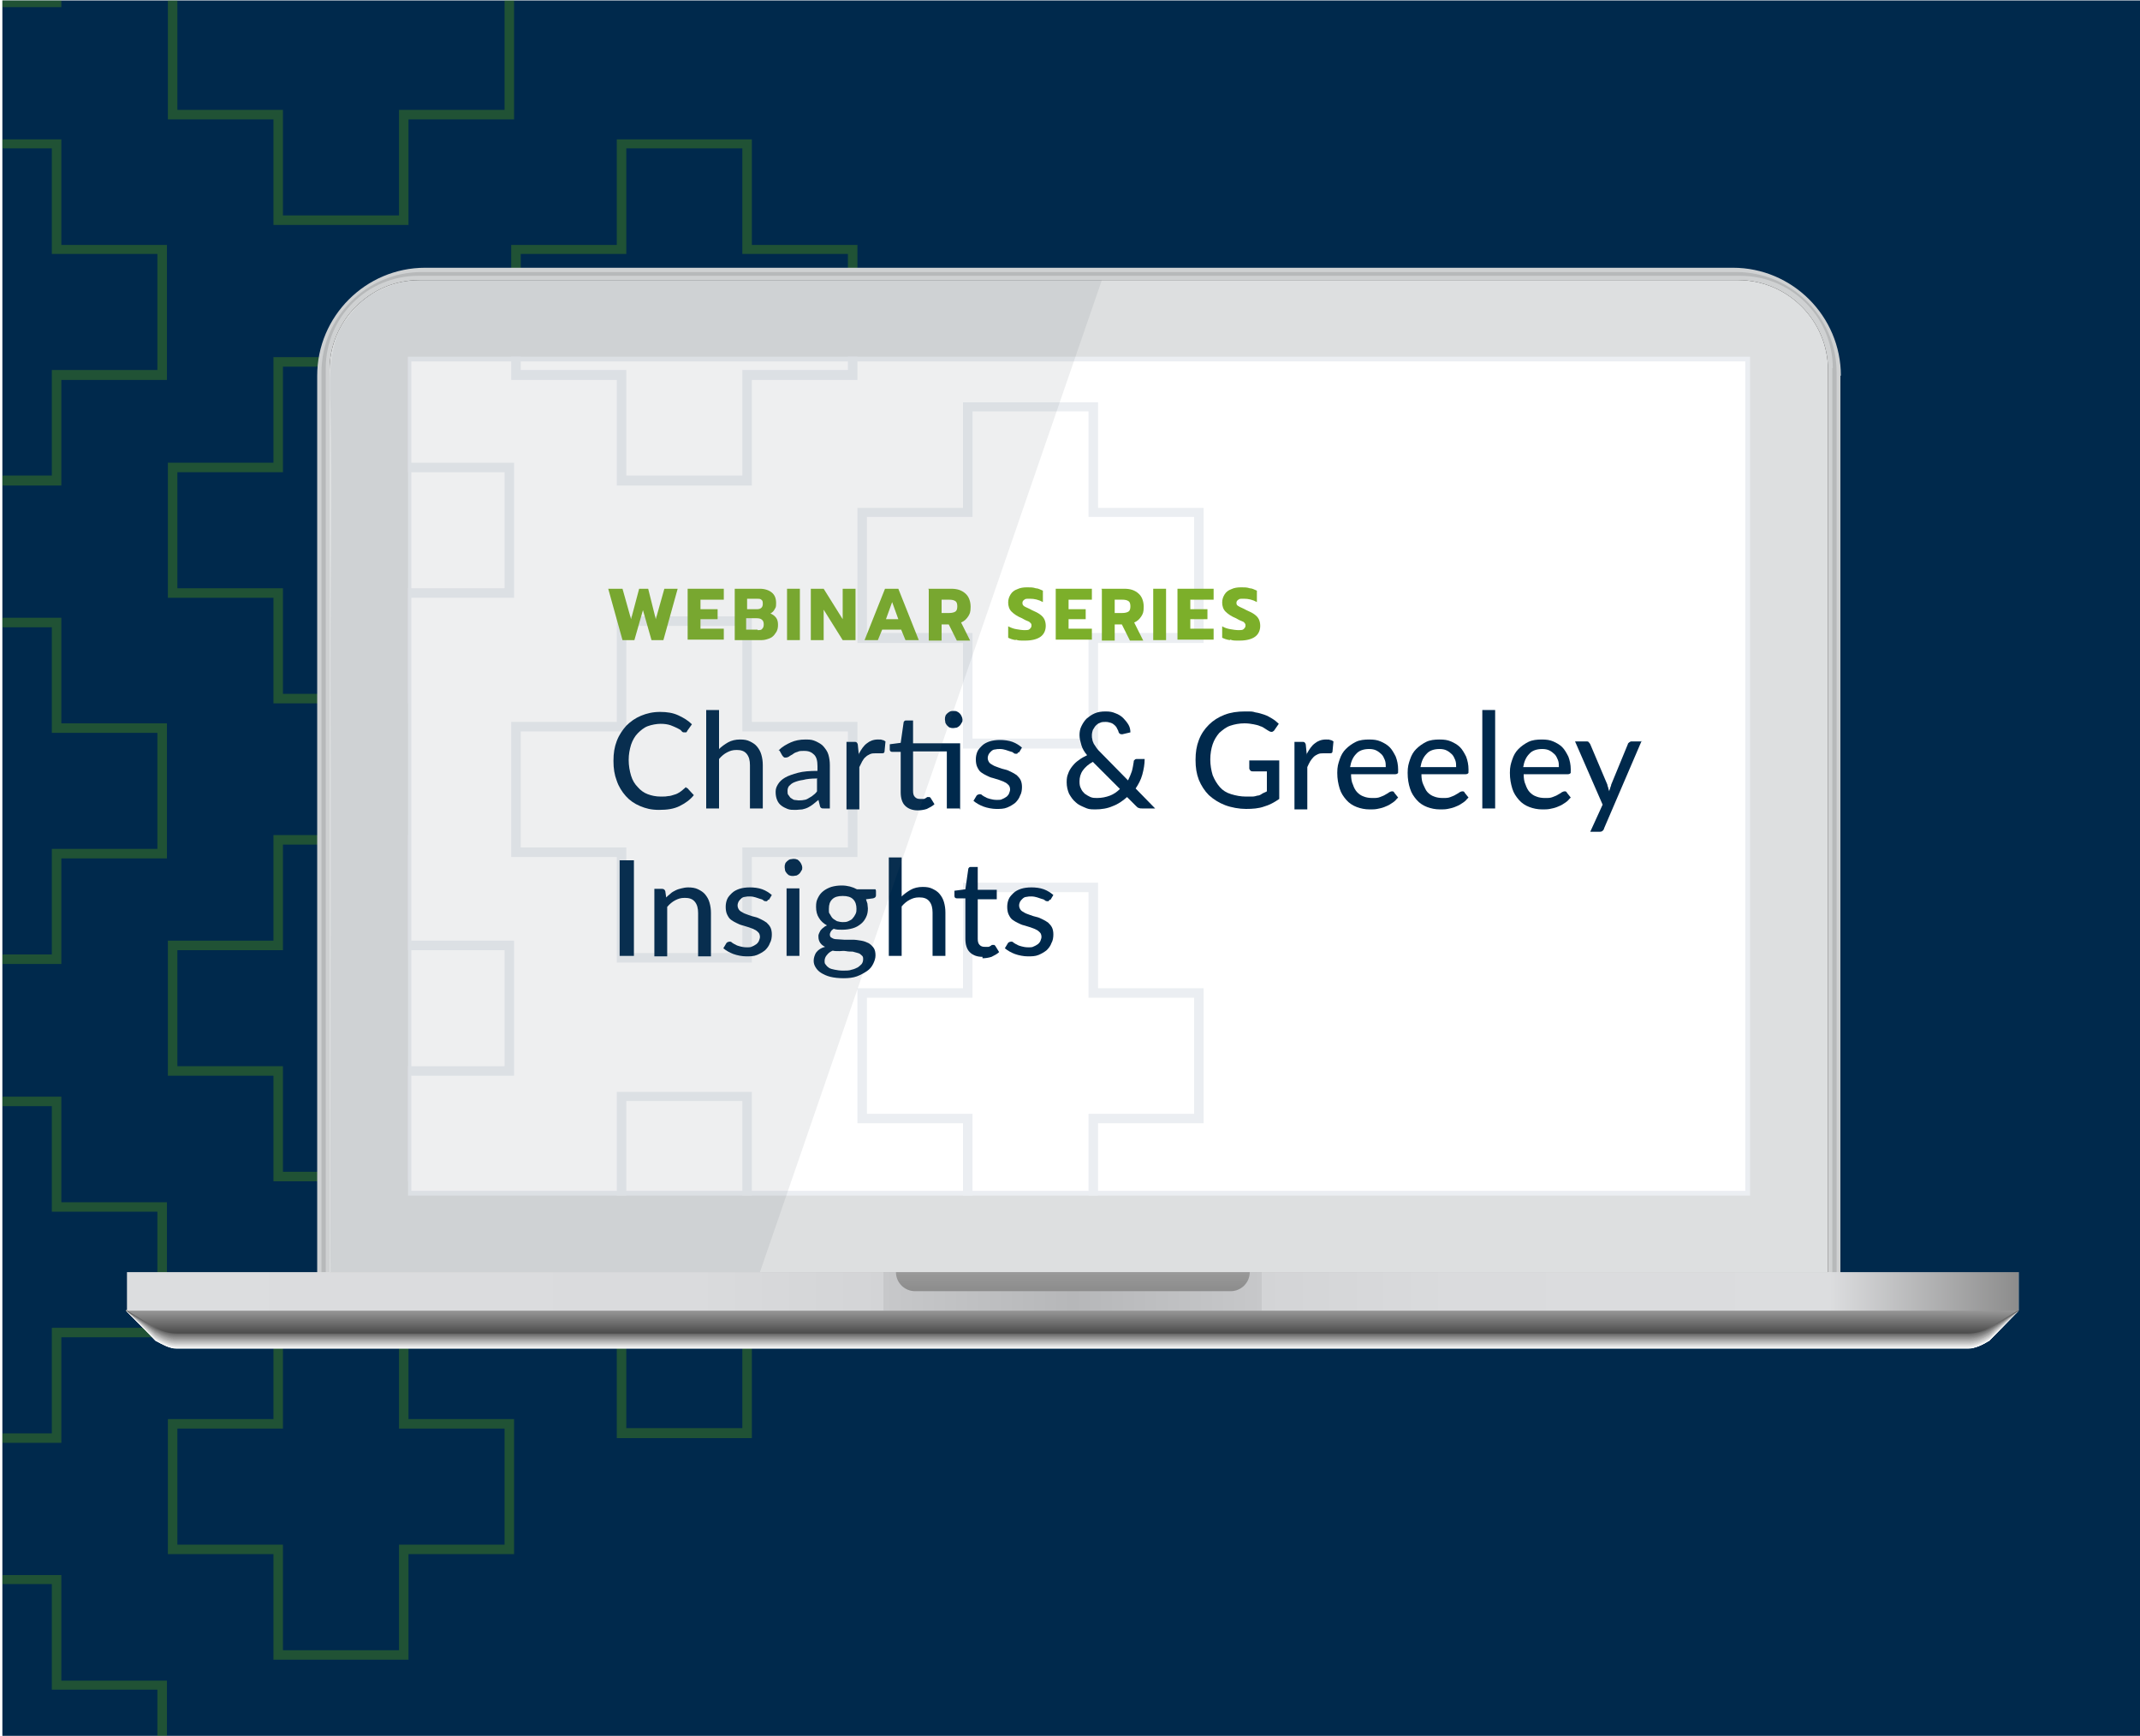 <?xml version="1.0" encoding="UTF-8"?>
<svg xmlns="http://www.w3.org/2000/svg" version="1.1" xmlns:xlink="http://www.w3.org/1999/xlink" viewBox="0 0 450 365">
  <defs>
    <style>
      .cls-1 {
        fill: #6f6f6f;
      }

      .cls-2 {
        fill: #757575;
      }

      .cls-3 {
        fill: #7c7c7c;
      }

      .cls-4 {
        fill: #898989;
      }

      .cls-5 {
        fill: #7b7b7b;
      }

      .cls-6 {
        fill: #cacaca;
      }

      .cls-7 {
        fill: #8b8b8b;
      }

      .cls-8 {
        fill: #9c9c9c;
      }

      .cls-9 {
        fill: #6cb000;
        opacity: .3;
      }

      .cls-9, .cls-10, .cls-11 {
        isolation: isolate;
      }

      .cls-9, .cls-12 {
        fill-rule: evenodd;
      }

      .cls-13 {
        fill: #797979;
      }

      .cls-14 {
        fill: #838383;
      }

      .cls-15 {
        fill: url(#linear-gradient-2);
      }

      .cls-16 {
        fill: #c3c3c3;
      }

      .cls-17 {
        fill: #9a9a9a;
      }

      .cls-18 {
        fill: #00294c;
      }

      .cls-19 {
        fill: #fcfcfc;
      }

      .cls-20 {
        fill: #777;
      }

      .cls-21 {
        fill: #727272;
      }

      .cls-22 {
        fill: #b8b8b8;
      }

      .cls-23 {
        fill: #d7d7d7;
      }

      .cls-24 {
        fill: #b1b1b1;
      }

      .cls-25 {
        fill: #a7a7a7;
      }

      .cls-26 {
        fill: #848484;
      }

      .cls-27 {
        fill: #7d7d7d;
      }

      .cls-28 {
        fill: #f6f6f6;
      }

      .cls-29 {
        fill: #c2c2c2;
      }

      .cls-30 {
        fill: #767676;
      }

      .cls-31 {
        fill: #9f9f9f;
      }

      .cls-32 {
        fill: #bababa;
      }

      .cls-33 {
        fill: #7e7e7e;
      }

      .cls-34 {
        fill: #8f8f8f;
      }

      .cls-35 {
        fill: #a4a4a4;
      }

      .cls-36 {
        fill: #c9c9c9;
      }

      .cls-37 {
        fill: #fff;
      }

      .cls-38 {
        fill: #f0f0f0;
      }

      .cls-39 {
        fill: #cdcdcd;
      }

      .cls-40 {
        fill: #a6a6a6;
      }

      .cls-41 {
        fill: #6e6e6e;
      }

      .cls-42 {
        fill: #cecece;
      }

      .cls-43 {
        fill: #e9e9e9;
      }

      .cls-44 {
        fill: #9b9b9b;
      }

      .cls-45 {
        fill: #e1e1e1;
      }

      .cls-46 {
        fill: none;
      }

      .cls-47 {
        fill: #e2e2e2;
      }

      .cls-48 {
        fill: #8d8d8d;
      }

      .cls-49 {
        fill: #e5e5e5;
      }

      .cls-50 {
        fill: #cfd1d2;
      }

      .cls-51 {
        fill: #b2b2b2;
      }

      .cls-52 {
        fill: #d5d5d5;
      }

      .cls-53 {
        fill: #6a6a6a;
      }

      .cls-54 {
        fill: #fbfbfb;
      }

      .cls-55 {
        fill: #e0e0e0;
      }

      .cls-56 {
        fill: #8e8e8e;
      }

      .cls-57 {
        fill: #f9f9f9;
      }

      .cls-58 {
        fill: url(#linear-gradient-3);
      }

      .cls-59 {
        clip-path: url(#clippath-1);
      }

      .cls-60 {
        fill: #8a8a8a;
      }

      .cls-61 {
        fill: #f2f2f2;
      }

      .cls-62 {
        fill: #bbb;
      }

      .cls-63 {
        fill: #a0a0a0;
      }

      .cls-64 {
        fill: #e3e3e3;
      }

      .cls-65 {
        fill: #737373;
      }

      .cls-66 {
        fill: #929292;
      }

      .cls-67 {
        fill: #bdbdbd;
      }

      .cls-68 {
        fill: #bfbfbf;
      }

      .cls-69 {
        fill: #909090;
      }

      .cls-70 {
        fill: #b0b0b0;
      }

      .cls-71 {
        fill: #d8d8d8;
      }

      .cls-72 {
        fill: #c4c4c4;
      }

      .cls-73 {
        fill: #acacac;
      }

      .cls-74 {
        fill: #c8c8c8;
      }

      .cls-12, .cls-75 {
        fill: #ebeef2;
      }

      .cls-76 {
        fill: #6c6c6c;
      }

      .cls-77 {
        fill: #f1f1f1;
      }

      .cls-78 {
        fill: #686868;
      }

      .cls-79 {
        fill: #666;
      }

      .cls-80 {
        fill: #dbdbdb;
      }

      .cls-81 {
        fill: #8c8c8c;
      }

      .cls-82 {
        fill: silver;
      }

      .cls-83 {
        fill: #d3d3d3;
      }

      .cls-84 {
        fill: #939393;
      }

      .cls-85 {
        fill: #878787;
      }

      .cls-86 {
        fill: #cbcbcb;
      }

      .cls-87 {
        fill: #969696;
      }

      .cls-88 {
        fill: #868686;
      }

      .cls-89 {
        fill: #6d6d6d;
      }

      .cls-90 {
        fill: #ddd;
      }

      .cls-91 {
        fill: #717171;
      }

      .cls-92 {
        fill: #c5c5c5;
      }

      .cls-93 {
        fill: #efefef;
      }

      .cls-94 {
        fill: #1a1a1a;
      }

      .cls-95 {
        fill: #dfdfdf;
      }

      .cls-96 {
        mix-blend-mode: multiply;
      }

      .cls-97 {
        fill: #eee;
      }

      .cls-98 {
        fill: #999;
      }

      .cls-99 {
        fill: #747474;
      }

      .cls-100 {
        fill: #a8a8a8;
      }

      .cls-11 {
        fill: #575d65;
        opacity: .1;
      }

      .cls-101 {
        fill: #9e9e9e;
      }

      .cls-102 {
        fill: #d0d0d0;
      }

      .cls-103 {
        fill: #919191;
      }

      .cls-104 {
        fill: #d6d6d6;
      }

      .cls-105 {
        fill: #858585;
      }

      .cls-106 {
        fill: #b4b4b4;
      }

      .cls-107 {
        fill: #888;
      }

      .cls-108 {
        fill: #ebebeb;
      }

      .cls-109 {
        fill: #c7c7c7;
      }

      .cls-110 {
        fill: #dedede;
      }

      .cls-111 {
        fill: #cfcfcf;
      }

      .cls-112 {
        fill: #ccc;
      }

      .cls-113 {
        fill: #f4f4f4;
      }

      .cls-114 {
        fill: #b3b3b3;
      }

      .cls-115 {
        fill: #828282;
      }

      .cls-116 {
        fill: #696969;
      }

      .cls-117 {
        fill: #a5a5a5;
      }

      .cls-118 {
        fill: #c1c1c1;
      }

      .cls-119 {
        fill: #6b6b6b;
      }

      .cls-120 {
        fill: #f5f5f5;
      }

      .cls-121 {
        fill: #a9a9a9;
      }

      .cls-122 {
        fill: #b9b9b9;
      }

      .cls-123 {
        fill: #7caf2a;
      }

      .cls-124 {
        fill: #aeaeae;
      }

      .cls-125 {
        fill: #959595;
      }

      .cls-126 {
        fill: #949494;
      }

      .cls-127 {
        fill: #979797;
      }

      .cls-128 {
        fill: #a3a3a3;
      }

      .cls-129 {
        fill: #ababab;
      }

      .cls-130 {
        fill: #aaa;
      }

      .cls-131 {
        fill: gray;
      }

      .cls-132 {
        fill: #7f7f7f;
      }

      .cls-133 {
        fill: #c6c6c6;
      }

      .cls-134 {
        fill: #dcdcdc;
      }

      .cls-135 {
        fill: #b6b6b6;
      }

      .cls-136 {
        fill: #dadada;
      }

      .cls-137 {
        fill: #e4e4e4;
      }

      .cls-138 {
        fill: #adadad;
      }

      .cls-139 {
        fill: #ececec;
      }

      .cls-140 {
        fill: #bcbcbc;
      }

      .cls-141 {
        fill: #fefefe;
      }

      .cls-142 {
        fill: #e7e7e7;
      }

      .cls-143 {
        fill: #ededed;
      }

      .cls-144 {
        fill: #d4d4d4;
      }

      .cls-145 {
        fill: #b7b7b7;
      }

      .cls-146 {
        fill: #a1a1a1;
      }

      .cls-147 {
        fill: #fafafa;
      }

      .cls-148 {
        fill: #d2d2d2;
      }

      .cls-149 {
        fill: #eaeaea;
      }

      .cls-150 {
        fill: #f8f8f8;
      }

      .cls-151 {
        fill: url(#linear-gradient);
      }

      .cls-152 {
        fill: #7a7a7a;
      }

      .cls-153 {
        fill: #d1d1d1;
      }

      .cls-154 {
        fill: #9d9d9d;
      }

      .cls-155 {
        fill: #676767;
      }

      .cls-156 {
        fill: #b7b9ba;
      }

      .cls-157 {
        clip-path: url(#clippath);
      }

      .cls-158 {
        fill: #d9d9d9;
      }

      .cls-159 {
        fill: #f7f7f7;
      }

      .cls-160 {
        fill: #787878;
      }

      .cls-161 {
        fill: #bebebe;
      }

      .cls-162 {
        fill: #fdfdfd;
      }

      .cls-163 {
        fill: #707070;
      }

      .cls-164 {
        fill: #dddfe0;
      }

      .cls-165 {
        fill: #818181;
      }

      .cls-166 {
        fill: #b5b5b5;
      }

      .cls-167 {
        fill: #f3f3f3;
      }

      .cls-168 {
        fill: #e8e8e8;
      }

      .cls-169 {
        fill: #e6e6e6;
      }

      .cls-170 {
        fill: #989898;
      }

      .cls-171 {
        fill: #afafaf;
      }

      .cls-172 {
        fill: #a2a2a2;
      }
    </style>
    <clipPath id="clippath">
      <rect class="cls-46" x=".5" y=".1" width="450" height="365"/>
    </clipPath>
    <clipPath id="clippath-1">
      <rect class="cls-46" x="85.8" y="75" width="282.2" height="176.4"/>
    </clipPath>
    <linearGradient id="linear-gradient" x1="225.5" y1="542.4" x2="225.5" y2="537.5" gradientTransform="translate(0 -262)" gradientUnits="userSpaceOnUse">
      <stop offset="0" stop-color="#4a4a4a"/>
      <stop offset="1" stop-color="#999"/>
    </linearGradient>
    <linearGradient id="linear-gradient-2" x1="26.7" y1="533.6" x2="424.5" y2="533.6" gradientTransform="translate(0 -262)" gradientUnits="userSpaceOnUse">
      <stop offset="0" stop-color="#dcdddf"/>
      <stop offset="0" stop-color="#d7d8da"/>
      <stop offset="0" stop-color="#cbccce"/>
      <stop offset="0" stop-color="#b8b8b9"/>
      <stop offset="0" stop-color="#9c9c9c"/>
      <stop offset="0" stop-color="#8c8c8c"/>
      <stop offset="0" stop-color="#dcdddf"/>
      <stop offset=".3" stop-color="#dadbdd"/>
      <stop offset=".4" stop-color="#d3d4d6"/>
      <stop offset=".4" stop-color="#c7c8ca"/>
      <stop offset=".5" stop-color="#b6b7b9"/>
      <stop offset=".5" stop-color="#b0b1b3"/>
      <stop offset=".5" stop-color="#b6b7b9"/>
      <stop offset=".6" stop-color="#c7c8ca"/>
      <stop offset=".6" stop-color="#d3d4d6"/>
      <stop offset=".7" stop-color="#dadbdd"/>
      <stop offset=".9" stop-color="#dcdddf"/>
      <stop offset="1" stop-color="#8c8c8c"/>
      <stop offset="1" stop-color="#9c9c9c"/>
      <stop offset="1" stop-color="#b8b8b9"/>
      <stop offset="1" stop-color="#cbccce"/>
      <stop offset="1" stop-color="#d7d8da"/>
      <stop offset="1" stop-color="#dcdddf"/>
    </linearGradient>
    <linearGradient id="linear-gradient-3" x1="225.6" y1="533.5" x2="225.6" y2="529.5" gradientTransform="translate(0 -262)" gradientUnits="userSpaceOnUse">
      <stop offset="0" stop-color="#8c8c8c"/>
      <stop offset="1" stop-color="#999"/>
    </linearGradient>
  </defs>
  <!-- Generator: Adobe Illustrator 28.7.3, SVG Export Plug-In . SVG Version: 1.2.0 Build 164)  -->
  <g>
    <g id="Layer_1">
      <g class="cls-157">
        <g class="cls-10">
          <g id="Layer_1-2" data-name="Layer_1">
            <rect class="cls-18" width="450" height="365"/>
            <path class="cls-9" d="M-15.5-49.2v-22.2H12.9v22.2h22.2v28.4H12.9V1.5H-15.5v-22.3h-22.2v-28.4s22.2,0,22.2,0ZM-13.5-49.2v-20.2H10.9v22.2h22.2v24.4H10.9V-.5H-13.5v-22.3h-22.2v-24.4H-13.5v-2h0ZM57.5-5.3v2h-22.2v28.4h22.2v22.2h28.4v-22.2h22.2V-3.3h-22.2v-22.2h-28.4s0,20.2,0,20.2ZM59.5-23.6V-1.3h-22.2v24.4h22.2v22.2h24.4v-22.2h22.2V-1.3h-22.2v-22.2h-24.4ZM57.5,97.3v-22.2h28.4v22.2h22.2v28.4h-22.2v22.2h-28.4v-22.2h-22.2v-28.4s22.2,0,22.2,0ZM59.5,97.3v-20.2h24.4v22.2h22.2v24.4h-22.2v22.2h-24.4v-22.2h-22.2v-24.4h22.2s0-2,0-2ZM57.5,298.4v-22.2h28.4v22.2h22.2v28.4h-22.2v22.2h-28.4v-22.2h-22.2v-28.4s22.2,0,22.2,0ZM59.5,298.4v-20.2h24.4v22.2h22.2v24.4h-22.2v22.2h-24.4v-22.2h-22.2v-24.4h22.2s0-2,0-2ZM57.5,197.8v-22.2h28.4v22.2h22.2v28.4h-22.2v22.2h-28.4v-22.2h-22.2v-28.4s22.2,0,22.2,0ZM59.5,197.8v-20.2h24.4v22.2h22.2v24.4h-22.2v22.2h-24.4v-22.2h-22.2v-24.4h22.2s0-2,0-2ZM-15.5,49.5v2h-22.2v28.4H-15.5v22.2H12.9v-22.2h22.2v-28.4H12.9v-22.2H-15.5s0,20.2,0,20.2ZM-13.5,31.2v22.2h-22.2v24.4H-13.5v22.2H10.9v-22.2h22.2v-24.4H10.9v-22.2H-13.5ZM-15.5,252.8v-22.2H12.9v22.2h22.2v28.4H12.9v22.2H-15.5v-22.2h-22.2v-28.4H-15.5ZM-13.5,252.8v-20.2H10.9v22.2h22.2v24.4H10.9v22.2H-13.5v-22.2h-22.2v-24.4H-13.5v-2h0ZM129.7,49.5v2h-22.2v28.4h22.2v22.2h28.4v-22.2h22.2v-28.4h-22.2v-22.2h-28.4s0,20.2,0,20.2ZM131.7,31.2v22.2h-22.2v24.4h22.2v22.2h24.4v-22.2h22.2v-24.4h-22.2v-22.2h-24.4ZM129.7,151.8v-22.2h28.4v22.2h22.2v28.4h-22.2v22.2h-28.4v-22.2h-22.2v-28.4h22.2ZM131.7,151.8v-20.2h24.4v22.2h22.2v24.4h-22.2v22.2h-24.4v-22.2h-22.2v-24.4h22.2v-2ZM202.5,104.8v2h-22.2v28.4h22.2v22.2h28.4v-22.2h22.2v-28.4h-22.2v-22.2h-28.4v20.2h0ZM204.5,86.5v22.2h-22.2v24.4h22.2v22.2h24.4v-22.2h22.2v-24.4h-22.2v-22.2h-24.4ZM202.5,207.8v-22.2h28.4v22.2h22.2v28.4h-22.2v22.2h-28.4v-22.2h-22.2v-28.4h22.2ZM204.5,207.8v-20.2h24.4v22.2h22.2v24.4h-22.2v22.2h-24.4v-22.2h-22.2v-24.4h22.2v-2ZM129.7,251.8h-22.2v28.4h22.2v22.2h28.4v-22.2h22.2v-28.4h-22.2v-22.2h-28.4v22.2h0ZM131.7,231.5v22.2h-22.2v24.4h22.2v22.2h24.4v-22.2h22.2v-24.4h-22.2v-22.2h-24.4ZM-15.5,152.1v-22.2H12.9v22.2h22.2v28.4H12.9v22.2H-15.5v-22.2h-22.2v-28.4H-15.5ZM-13.5,152.1v-20.2H10.9v22.2h22.2v24.4H10.9v22.2H-13.5v-22.2h-22.2v-24.4H-13.5v-2ZM-15.5,351.4v2h-22.2v28.4H-15.5v22.2H12.9v-22.2h22.2v-28.4H12.9v-22.2H-15.5v20.2ZM-13.5,333.1v22.2h-22.2v24.4H-13.5v22.2H10.9v-22.2h22.2v-24.4H10.9v-22.2H-13.5Z"/>
            <path class="cls-50" d="M387,79v191.1H66.7V79c0-12.5,10.2-22.7,22.7-22.7h275c12.5,0,22.7,10.2,22.7,22.7h-.1Z"/>
            <path class="cls-156" d="M386.2,78.3v191H67.6V78.3c0-11.6,9.5-21.1,21.1-21.1h276.4c11.6,0,21.1,9.5,21.1,21.1h0Z"/>
            <path class="cls-50" d="M385.3,77.4v191H68.5V77.4c0-10.7,8.7-19.4,19.4-19.4h278.1c10.7,0,19.4,8.7,19.4,19.4h-.1Z"/>
            <g>
              <path class="cls-94" d="M384.4,267.5H69.3V77.8c0-10.4,8.5-18.9,18.9-18.9h277.3c10.4,0,18.9,8.5,18.9,18.9v189.7h0Z"/>
              <path class="cls-164" d="M384.4,267.5H69.3V77.8c0-10.4,8.5-18.9,18.9-18.9h277.3c10.4,0,18.9,8.5,18.9,18.9v189.7h0Z"/>
            </g>
            <g class="cls-59">
              <g>
                <g>
                  <rect class="cls-37" x="86" y="75.5" width="281.5" height="175.4"/>
                  <path class="cls-75" d="M367,76v174.4H86.5V76h280.5M368,75H85.5v176.4h282.5V75h0Z"/>
                </g>
                <path class="cls-12" d="M57.5,97.3v-22.2h28.4v22.2h22.2v28.4h-22.2v22.2h-28.4v-22.2h-22.2v-28.4s22.2,0,22.2,0ZM59.5,97.3v-20.2h24.4v22.2h22.2v24.4h-22.2v22.2h-24.4v-22.2h-22.2v-24.4h22.2s0-2,0-2ZM57.5,197.8v-22.2h28.4v22.2h22.2v28.4h-22.2v22.2h-28.4v-22.2h-22.2v-28.4s22.2,0,22.2,0ZM59.5,197.8v-20.2h24.4v22.2h22.2v24.4h-22.2v22.2h-24.4v-22.2h-22.2v-24.4h22.2s0-2,0-2ZM129.7,49.5v2h-22.2v28.4h22.2v22.2h28.4v-22.2h22.2v-28.4h-22.2v-22.2h-28.4s0,20.2,0,20.2ZM131.7,31.2v22.2h-22.2v24.4h22.2v22.2h24.4v-22.2h22.2v-24.4h-22.2v-22.2h-24.4ZM129.7,151.8v-22.2h28.4v22.2h22.2v28.4h-22.2v22.2h-28.4v-22.2h-22.2v-28.4h22.2ZM131.7,151.8v-20.2h24.4v22.2h22.2v24.4h-22.2v22.2h-24.4v-22.2h-22.2v-24.4h22.2v-2ZM202.5,104.8v2h-22.2v28.4h22.2v22.2h28.4v-22.2h22.2v-28.4h-22.2v-22.2h-28.4v20.2h0ZM204.5,86.5v22.2h-22.2v24.4h22.2v22.2h24.4v-22.2h22.2v-24.4h-22.2v-22.2h-24.4ZM202.5,207.8v-22.2h28.4v22.2h22.2v28.4h-22.2v22.2h-28.4v-22.2h-22.2v-28.4h22.2ZM204.5,207.8v-20.2h24.4v22.2h22.2v24.4h-22.2v22.2h-24.4v-22.2h-22.2v-24.4h22.2v-2ZM129.7,251.8h-22.2v28.4h22.2v22.2h28.4v-22.2h22.2v-28.4h-22.2v-22.2h-28.4v22.2h0ZM131.7,231.5v22.2h-22.2v24.4h22.2v22.2h24.4v-22.2h22.2v-24.4h-22.2v-22.2h-24.4Z"/>
                <g>
                  <g class="cls-10">
                    <g class="cls-10">
                      <path class="cls-18" d="M144.3,165.7c.2,0,.3,0,.4.2l1.2,1.3c-.8,1-1.8,1.7-3,2.3s-2.6.8-4.3.8-2.8-.3-4-.8c-1.2-.5-2.2-1.2-3-2.1-.8-.9-1.5-2-1.9-3.2-.5-1.3-.7-2.6-.7-4.2s.2-2.9.7-4.2c.5-1.3,1.2-2.3,2-3.2.9-.9,1.9-1.6,3.1-2.1,1.2-.5,2.5-.8,4-.8s2.7.2,3.8.7,2.1,1.1,2.9,1.9l-1,1.4c0,.1-.1.2-.2.3,0,0-.2,0-.4,0s-.4,0-.6-.3-.6-.4-.9-.6c-.4-.2-.9-.4-1.4-.6-.6-.2-1.3-.3-2.1-.3s-1.9.2-2.7.5c-.8.3-1.5.9-2.1,1.5s-1.1,1.5-1.4,2.4c-.3,1-.5,2-.5,3.2s.2,2.3.5,3.3c.3,1,.8,1.8,1.4,2.4.6.7,1.3,1.2,2.1,1.5.8.3,1.7.5,2.7.5s1.1,0,1.6-.1c.5,0,.9-.2,1.3-.3.4-.1.8-.3,1.1-.5.3-.2.7-.5,1-.8,0,0,.2-.1.2-.2s.2,0,.3,0Z"/>
                      <path class="cls-18" d="M151.1,157.6c.6-.6,1.3-1.1,2-1.5s1.6-.6,2.5-.6,1.5.1,2.1.4c.6.3,1.1.6,1.5,1.1.4.5.7,1,.9,1.7.2.7.3,1.4.3,2.2v9.1h-2.7v-9.1c0-1-.2-1.8-.7-2.4s-1.2-.8-2.1-.8-1.4.2-2,.5c-.6.3-1.2.8-1.7,1.4v10.4h-2.7v-20.7h2.7v8.2Z"/>
                      <path class="cls-18" d="M163.7,157.8c.8-.8,1.7-1.3,2.6-1.7.9-.4,1.9-.6,3.1-.6s1.5.1,2.2.4c.6.3,1.2.6,1.6,1.1.4.5.8,1,1,1.7.2.7.3,1.4.3,2.2v9.1h-1.2c-.3,0-.5,0-.6-.1-.1,0-.3-.3-.3-.5l-.3-1.2c-.4.3-.7.6-1.1.9-.4.3-.7.5-1.1.7-.4.2-.8.3-1.2.4-.4,0-.9.1-1.5.1s-1.1,0-1.6-.2c-.5-.2-.9-.4-1.3-.7-.4-.3-.7-.7-.9-1.2-.2-.5-.3-1-.3-1.7s.2-1.1.5-1.6c.3-.5.8-1,1.5-1.4.7-.4,1.6-.7,2.7-1s2.5-.4,4.1-.4v-1c0-1.1-.2-1.9-.7-2.4-.5-.5-1.1-.8-2-.8s-1.1,0-1.5.2c-.4.1-.8.3-1,.5-.3.2-.6.3-.8.5-.2.1-.4.2-.7.2s-.3,0-.5-.2c-.1-.1-.2-.2-.3-.4l-.5-.9ZM171.7,163.7c-1.1,0-2.1.1-2.8.3-.8.1-1.4.3-1.9.5-.5.2-.8.5-1.1.8-.2.3-.3.6-.3,1s0,.7.2.9.3.5.5.6.4.3.7.4c.3,0,.6.1.9.1s.8,0,1.2-.1c.3,0,.7-.2,1-.4.3-.2.6-.3.9-.6.3-.2.6-.5.8-.8v-2.8Z"/>
                      <path class="cls-18" d="M180.6,158.5c.5-.9,1-1.7,1.7-2.2.6-.5,1.4-.8,2.3-.8s.6,0,.9.1c.3,0,.5.2.7.3l-.2,2.1c0,.3-.2.4-.5.4s-.3,0-.6,0c-.3,0-.5,0-.8,0-.4,0-.8,0-1.2.2s-.6.3-.9.6c-.3.2-.5.6-.7.9-.2.4-.4.8-.6,1.2v8.9h-2.7v-14.2h1.6c.3,0,.5,0,.6.2.1.1.2.3.2.6l.2,2Z"/>
                      <path class="cls-18" d="M201.8,170h-2.7v-12h-7.1v8.3c0,.6.1,1,.4,1.3.3.3.6.4,1.1.4s.5,0,.7,0c.2,0,.3-.1.5-.2s.2-.2.3-.2.2,0,.3,0,.2,0,.2,0c0,0,.1.1.2.2l.8,1.3c-.4.4-1,.7-1.6,1-.6.2-1.3.3-1.9.3-1.1,0-2-.3-2.7-1-.6-.6-.9-1.6-.9-2.8v-8.5h-1.7c-.2,0-.3,0-.4-.1-.1,0-.2-.2-.2-.4v-1.1l2.3-.3.6-4.2c0-.2.1-.3.2-.4s.2-.1.4-.1h1.4v4.8h9.9v14ZM202.4,151.3c0,.3,0,.5-.2.7-.1.2-.2.4-.4.6-.2.2-.4.3-.6.4-.2,0-.5.1-.7.1s-.5,0-.7-.1c-.2,0-.4-.2-.6-.4-.2-.2-.3-.4-.4-.6,0-.2-.1-.5-.1-.7s0-.5.1-.7c0-.2.2-.4.4-.6.2-.2.4-.3.6-.4s.5-.1.7-.1.5,0,.7.1.4.2.6.4c.2.2.3.4.4.6.1.2.2.5.2.7Z"/>
                      <path class="cls-18" d="M214.1,158.2c0,.1-.2.2-.2.3,0,0-.2,0-.3,0s-.3,0-.5-.2-.4-.2-.7-.3-.6-.2-.9-.3-.8-.2-1.2-.2-.7,0-1.1.1c-.3,0-.6.2-.8.4-.2.2-.4.4-.5.6s-.2.5-.2.8.1.6.3.9.5.4.8.6.7.3,1.2.5.9.3,1.3.4c.5.1.9.3,1.3.5.4.2.8.4,1.2.7.3.3.6.6.8,1s.3.9.3,1.5-.1,1.3-.4,1.8c-.2.6-.6,1.1-1,1.5-.5.4-1,.7-1.7,1s-1.5.3-2.3.3-1.9-.2-2.7-.5c-.8-.3-1.5-.7-2.1-1.2l.6-1c0-.1.2-.2.3-.3.1,0,.3-.1.4-.1s.4,0,.5.2c.2.1.4.3.7.4.3.2.6.3,1,.4.4.1.8.2,1.4.2s.9,0,1.2-.2c.3-.1.6-.3.9-.5.2-.2.4-.4.5-.7.1-.3.2-.5.2-.8s-.1-.7-.3-.9-.5-.5-.8-.6c-.3-.2-.7-.3-1.2-.5-.4-.1-.9-.3-1.3-.4-.5-.1-.9-.3-1.3-.5-.4-.2-.8-.4-1.2-.7s-.6-.7-.8-1.1c-.2-.4-.3-1-.3-1.6s.1-1.1.3-1.6c.2-.5.6-.9,1-1.3.4-.4,1-.7,1.6-.9.6-.2,1.4-.3,2.2-.3s1.8.1,2.6.4c.8.3,1.4.7,2,1.2l-.6,1Z"/>
                      <path class="cls-18" d="M242.9,170h-2.7c-.3,0-.5,0-.7-.1-.2,0-.4-.2-.6-.4l-1.9-1.9c-.9.8-1.9,1.5-3,1.9-1.1.5-2.4.7-3.7.7s-1.5-.1-2.2-.4-1.4-.6-1.9-1.1c-.6-.5-1-1.1-1.4-1.8-.3-.7-.5-1.5-.5-2.4s.1-1.3.3-1.8c.2-.6.5-1.1.9-1.6.4-.5.8-.9,1.4-1.3.5-.4,1.1-.7,1.7-1-.6-.7-1-1.4-1.2-2.1s-.4-1.4-.4-2.1.1-1.3.4-1.9.6-1.1,1.1-1.6c.5-.4,1-.8,1.7-1.1.7-.3,1.4-.4,2.3-.4s1.4.1,2.1.4c.6.2,1.2.6,1.6,1,.4.4.8.9,1.1,1.4s.4,1.1.4,1.6l-1.7.4c-.3,0-.6,0-.8-.5,0-.2-.2-.5-.3-.7-.1-.3-.3-.5-.5-.7-.2-.2-.5-.4-.8-.5-.3-.1-.7-.2-1.1-.2s-.9,0-1.2.2c-.4.1-.7.4-.9.6s-.4.6-.6.9c-.1.3-.2.7-.2,1.1s0,.6.1.9c0,.3.2.6.3.9.2.3.4.6.6.9.2.3.5.6.9,1l5.7,5.8c.3-.6.6-1.3.8-1.9.2-.7.3-1.4.4-2,0-.2,0-.3.2-.4,0-.1.2-.2.4-.2h1.7c0,1.1-.2,2.2-.5,3.3-.3,1.1-.8,2-1.4,2.9l4.2,4.3ZM229.8,160.2c-.9.5-1.6,1.1-2.1,1.8-.5.7-.7,1.5-.7,2.3s.1,1.1.3,1.5c.2.5.5.8.8,1.1.4.3.8.5,1.2.7.5.2.9.2,1.4.2,1,0,1.9-.2,2.7-.5.8-.3,1.5-.8,2.1-1.4l-5.8-5.8Z"/>
                      <path class="cls-18" d="M269,160.2v7.8c-1,.7-2.1,1.3-3.2,1.6-1.1.4-2.4.5-3.8.5s-3.1-.3-4.4-.8c-1.3-.5-2.4-1.2-3.4-2.1-.9-.9-1.6-2-2.1-3.2-.5-1.3-.7-2.6-.7-4.2s.2-2.9.7-4.2c.5-1.3,1.2-2.3,2.1-3.2.9-.9,2-1.6,3.3-2.1,1.3-.5,2.7-.7,4.3-.7s1.5,0,2.2.2c.7.1,1.3.3,1.9.5.6.2,1.1.5,1.6.8.5.3,1,.7,1.4,1.1l-.9,1.3c-.1.2-.3.3-.5.4-.2,0-.4,0-.7-.2-.2-.1-.5-.3-.8-.5s-.6-.4-1-.5c-.4-.2-.9-.3-1.4-.4-.5-.1-1.2-.2-1.9-.2-1.1,0-2.1.2-3,.5s-1.6.9-2.3,1.5c-.6.7-1.1,1.5-1.4,2.4s-.5,2-.5,3.2.2,2.3.5,3.3c.4,1,.9,1.8,1.5,2.5s1.4,1.2,2.4,1.5,2,.5,3.1.5.9,0,1.3,0c.4,0,.8-.1,1.1-.2.4,0,.7-.2,1-.4s.7-.3,1-.5v-4.2h-3c-.2,0-.3,0-.5-.2-.1-.1-.2-.3-.2-.4v-1.7h6.3Z"/>
                      <path class="cls-18" d="M274.8,158.5c.5-.9,1-1.7,1.7-2.2.6-.5,1.4-.8,2.3-.8s.6,0,.9.1c.3,0,.5.2.7.3l-.2,2.1c0,.3-.2.4-.5.4s-.3,0-.6,0c-.3,0-.5,0-.8,0-.4,0-.8,0-1.2.2s-.6.3-.9.6-.5.6-.7.9-.4.8-.6,1.2v8.9h-2.7v-14.2h1.6c.3,0,.5,0,.6.2.1.1.2.3.2.6l.2,2Z"/>
                      <path class="cls-18" d="M293.7,168c-.3.4-.7.7-1.2,1-.4.3-.9.5-1.4.7-.5.2-1,.3-1.5.4s-1,.1-1.6.1c-1,0-1.9-.2-2.7-.5-.8-.3-1.6-.8-2.2-1.5s-1.1-1.4-1.4-2.4-.5-2-.5-3.3.2-1.9.5-2.8c.3-.9.7-1.6,1.3-2.2.6-.6,1.3-1.1,2.1-1.5.8-.4,1.8-.5,2.8-.5s1.7.1,2.4.4c.7.3,1.4.7,1.9,1.2.5.5.9,1.2,1.3,2,.3.8.5,1.7.5,2.7s0,.7-.1.8c0,.1-.3.2-.5.2h-9.3c0,.8.1,1.6.4,2.2.2.6.5,1.2.9,1.6s.8.7,1.4.9c.5.2,1.1.3,1.8.3s1.1,0,1.6-.2.8-.3,1.1-.5.6-.3.8-.5c.2-.1.4-.2.6-.2s.4,0,.5.3l.8,1ZM291.4,161.3c0-.5,0-1-.2-1.5-.2-.5-.4-.9-.7-1.2-.3-.3-.7-.6-1.1-.8-.4-.2-.9-.3-1.5-.3-1.1,0-2.1.3-2.7,1-.7.7-1.1,1.6-1.3,2.8h7.4Z"/>
                      <path class="cls-18" d="M308.5,168c-.3.4-.7.7-1.2,1-.4.3-.9.5-1.4.7-.5.2-1,.3-1.5.4s-1,.1-1.6.1c-1,0-1.9-.2-2.7-.5-.8-.3-1.6-.8-2.2-1.5s-1.1-1.4-1.4-2.4c-.3-.9-.5-2-.5-3.3s.2-1.9.5-2.8c.3-.9.7-1.6,1.3-2.2s1.3-1.1,2.1-1.5c.8-.4,1.8-.5,2.8-.5s1.7.1,2.4.4c.7.3,1.4.7,1.9,1.2.5.5.9,1.2,1.3,2,.3.8.5,1.7.5,2.7s0,.7-.1.8c0,.1-.3.2-.5.2h-9.3c0,.8.1,1.6.4,2.2s.5,1.2.9,1.6c.4.4.8.7,1.4.9.5.2,1.1.3,1.8.3s1.1,0,1.6-.2.8-.3,1.1-.5c.3-.2.6-.3.8-.5.2-.1.4-.2.6-.2s.4,0,.5.3l.8,1ZM306.2,161.3c0-.5,0-1-.2-1.5-.2-.5-.4-.9-.7-1.2s-.7-.6-1.1-.8c-.4-.2-.9-.3-1.5-.3-1.1,0-2.1.3-2.7,1-.7.7-1.1,1.6-1.3,2.8h7.4Z"/>
                      <path class="cls-18" d="M314.4,149.3v20.7h-2.7v-20.7h2.7Z"/>
                      <path class="cls-18" d="M330,168c-.3.4-.7.7-1.2,1-.4.3-.9.5-1.4.7-.5.2-1,.3-1.5.4s-1,.1-1.6.1c-1,0-1.9-.2-2.7-.5-.8-.3-1.6-.8-2.2-1.5s-1.1-1.4-1.4-2.4-.5-2-.5-3.3.2-1.9.5-2.8c.3-.9.7-1.6,1.3-2.2.6-.6,1.3-1.1,2.1-1.5.8-.4,1.8-.5,2.8-.5s1.7.1,2.4.4c.7.3,1.4.7,1.9,1.2.5.5.9,1.2,1.3,2,.3.8.5,1.7.5,2.7s0,.7-.1.8c0,.1-.3.2-.5.2h-9.3c0,.8.1,1.6.4,2.2.2.6.5,1.2.9,1.6s.8.7,1.4.9c.5.2,1.1.3,1.8.3s1.1,0,1.6-.2.8-.3,1.1-.5.6-.3.8-.5c.2-.1.4-.2.6-.2s.4,0,.5.3l.8,1ZM327.8,161.3c0-.5,0-1-.2-1.5-.2-.5-.4-.9-.7-1.2-.3-.3-.7-.6-1.1-.8-.4-.2-.9-.3-1.5-.3-1.1,0-2.1.3-2.7,1-.7.7-1.1,1.6-1.3,2.8h7.4Z"/>
                      <path class="cls-18" d="M345.2,155.8l-7.9,18.4c0,.2-.2.4-.3.5-.1.1-.3.2-.6.2h-2l2.6-5.7-5.8-13.3h2.4c.2,0,.4,0,.5.2.1.1.2.2.3.4l3.6,8.5c0,.2.1.4.2.7,0,.2.1.4.2.7,0-.2.1-.4.2-.7,0-.2.2-.4.2-.7l3.5-8.5c0-.2.2-.3.3-.4.1-.1.3-.2.5-.2h2.2Z"/>
                      <path class="cls-18" d="M133.3,201h-3v-20.1h3v20.1Z"/>
                      <path class="cls-18" d="M140,188.8c.3-.3.6-.6,1-.9.3-.3.7-.5,1.1-.7s.8-.3,1.2-.4.9-.2,1.4-.2c.8,0,1.5.1,2.1.4.6.3,1.1.6,1.5,1.1.4.5.7,1,.9,1.7.2.7.3,1.4.3,2.2v9.1h-2.7v-9.1c0-1-.2-1.8-.7-2.4s-1.2-.8-2.1-.8-1.4.2-2,.5c-.6.3-1.2.8-1.7,1.4v10.4h-2.7v-14.2h1.6c.4,0,.6.2.7.5l.2,1.4Z"/>
                      <path class="cls-18" d="M161.5,189.2c0,.1-.2.2-.2.3,0,0-.2,0-.3,0s-.3,0-.5-.2-.4-.2-.7-.3-.6-.2-.9-.3-.8-.2-1.2-.2-.7,0-1.1.1c-.3,0-.6.2-.8.4-.2.2-.4.4-.5.6s-.2.5-.2.8.1.6.3.9.5.4.8.6.7.3,1.2.5.9.3,1.3.4c.5.1.9.3,1.3.5.4.2.8.4,1.2.7.3.3.6.6.8,1s.3.9.3,1.5-.1,1.3-.4,1.8c-.2.6-.6,1.1-1,1.5-.5.4-1,.7-1.7,1s-1.5.3-2.3.3-1.9-.2-2.7-.5c-.8-.3-1.5-.7-2.1-1.2l.6-1c0-.1.2-.2.3-.3.1,0,.3-.1.4-.1s.4,0,.5.2c.2.1.4.3.7.4.3.2.6.3,1,.4.4.1.8.2,1.4.2s.9,0,1.2-.2c.3-.1.6-.3.9-.5.2-.2.4-.4.5-.7.1-.3.2-.5.2-.8s-.1-.7-.3-.9-.5-.5-.8-.6c-.3-.2-.7-.3-1.2-.5-.4-.1-.9-.3-1.3-.4-.5-.1-.9-.3-1.3-.5-.4-.2-.8-.4-1.2-.7s-.6-.7-.8-1.1c-.2-.4-.3-1-.3-1.6s.1-1.1.3-1.6c.2-.5.6-.9,1-1.3.4-.4,1-.7,1.6-.9.6-.2,1.4-.3,2.2-.3s1.8.1,2.6.4c.8.3,1.4.7,2,1.2l-.6,1Z"/>
                      <path class="cls-18" d="M168.7,182.4c0,.3,0,.5-.2.7-.1.2-.2.4-.4.6-.2.2-.4.3-.6.4-.2,0-.5.1-.7.1s-.5,0-.7-.1c-.2,0-.4-.2-.6-.4-.2-.2-.3-.4-.4-.6,0-.2-.1-.5-.1-.7s0-.5.1-.7c0-.2.2-.4.4-.6.2-.2.4-.3.6-.4.2,0,.5-.1.7-.1s.5,0,.7.1c.2,0,.4.2.6.4.2.2.3.4.4.6.1.2.2.5.2.7ZM168.1,186.8v14.2h-2.7v-14.2h2.7Z"/>
                      <path class="cls-18" d="M184.2,187.3v1c0,.3-.2.5-.6.6l-1.5.2c.1.3.2.6.3.9,0,.3.1.7.1,1,0,.7-.1,1.3-.4,1.9-.3.6-.6,1-1.1,1.4-.5.4-1,.7-1.7.9-.7.2-1.4.3-2.2.3s-1.2,0-1.8-.2c-.3.2-.5.4-.6.6-.1.2-.2.4-.2.6,0,.3.1.6.4.7.3.2.6.3,1.1.3.4,0,1,.1,1.5.1.6,0,1.2,0,1.8,0s1.2.1,1.8.2c.6.1,1.1.3,1.5.5.4.2.8.6,1.1,1s.4,1,.4,1.6-.2,1.2-.5,1.8c-.3.6-.7,1.1-1.3,1.5-.6.4-1.3.8-2.1,1.1-.8.3-1.8.4-2.8.4s-2-.1-2.8-.3-1.4-.5-1.9-.8-.9-.7-1.2-1.2-.4-.9-.4-1.4.2-1.3.6-1.8c.4-.5,1-.9,1.8-1.1-.4-.2-.7-.4-1-.8-.2-.3-.4-.7-.4-1.3s0-.4.1-.6c0-.2.2-.4.3-.7.2-.2.3-.4.6-.6.2-.2.5-.4.8-.5-.7-.4-1.3-.9-1.7-1.6-.4-.6-.6-1.4-.6-2.3s.1-1.3.4-1.9c.3-.6.6-1,1.1-1.4.5-.4,1.1-.7,1.7-.9.7-.2,1.4-.3,2.2-.3,1.2,0,2.3.3,3.2.8h3.9ZM181.5,201.7c0-.3,0-.6-.3-.8-.2-.2-.4-.4-.8-.5-.3-.1-.7-.2-1.1-.3-.4,0-.9,0-1.4-.1s-1,0-1.4,0c-.5,0-1,0-1.4-.1-.5.2-.9.5-1.2.9-.3.3-.5.8-.5,1.2s0,.6.2.8c.2.3.4.5.7.7.3.2.7.3,1.2.4.5.1,1.1.2,1.8.2s1.3,0,1.8-.2c.5-.1.9-.3,1.3-.5.3-.2.6-.5.8-.7.2-.3.3-.6.3-1ZM177.1,193.9c.5,0,.9,0,1.3-.2s.7-.3.9-.6c.2-.2.4-.5.6-.9s.2-.7.2-1.1c0-.8-.2-1.5-.7-2-.5-.5-1.2-.7-2.2-.7s-1.7.2-2.2.7c-.5.5-.7,1.1-.7,2s0,.8.2,1.1.3.6.6.9c.2.2.6.4.9.6.4.1.8.2,1.3.2Z"/>
                      <path class="cls-18" d="M189.5,188.6c.6-.6,1.3-1.1,2-1.5s1.6-.6,2.5-.6,1.5.1,2.1.4c.6.3,1.1.6,1.5,1.1.4.5.7,1,.9,1.7.2.7.3,1.4.3,2.2v9.1h-2.7v-9.1c0-1-.2-1.8-.7-2.4s-1.2-.8-2.1-.8-1.4.2-2,.5c-.6.3-1.2.8-1.7,1.4v10.4h-2.7v-20.7h2.7v8.2Z"/>
                      <path class="cls-18" d="M206.6,201.2c-1.1,0-2-.3-2.7-1-.6-.6-.9-1.6-.9-2.8v-8.5h-1.7c-.2,0-.3,0-.4-.1-.1,0-.2-.2-.2-.4v-1.1l2.3-.3.6-4.2c0-.2.1-.3.2-.4s.2-.1.4-.1h1.4v4.8h4v2h-4v8.3c0,.6.1,1,.4,1.3.3.3.6.4,1.1.4s.5,0,.7,0c.2,0,.3-.1.5-.2s.2-.2.3-.2.2,0,.3,0,.2,0,.2,0c0,0,.1.1.2.2l.8,1.3c-.4.4-1,.7-1.6,1-.6.2-1.3.3-1.9.3Z"/>
                      <path class="cls-18" d="M220.7,189.2c0,.1-.2.2-.2.3,0,0-.2,0-.3,0s-.3,0-.5-.2-.4-.2-.7-.3-.6-.2-.9-.3-.8-.2-1.2-.2-.7,0-1.1.1c-.3,0-.6.2-.8.4-.2.2-.4.4-.5.6s-.2.5-.2.8.1.6.3.9.5.4.8.6.7.3,1.2.5.9.3,1.3.4c.5.1.9.3,1.3.5.4.2.8.4,1.2.7.3.3.6.6.8,1s.3.9.3,1.5-.1,1.3-.4,1.8c-.2.6-.6,1.1-1,1.5-.5.4-1,.7-1.7,1s-1.5.3-2.3.3-1.9-.2-2.7-.5c-.8-.3-1.5-.7-2.1-1.2l.6-1c0-.1.2-.2.3-.3.1,0,.3-.1.4-.1s.4,0,.5.2c.2.1.4.3.7.4.3.2.6.3,1,.4.4.1.8.2,1.4.2s.9,0,1.2-.2c.3-.1.6-.3.9-.5.2-.2.4-.4.5-.7.1-.3.2-.5.2-.8s-.1-.7-.3-.9-.5-.5-.8-.6c-.3-.2-.7-.3-1.2-.5-.4-.1-.9-.3-1.3-.4-.5-.1-.9-.3-1.3-.5-.4-.2-.8-.4-1.2-.7s-.6-.7-.8-1.1c-.2-.4-.3-1-.3-1.6s.1-1.1.3-1.6c.2-.5.6-.9,1-1.3.4-.4,1-.7,1.6-.9.6-.2,1.4-.3,2.2-.3s1.8.1,2.6.4c.8.3,1.4.7,2,1.2l-.6,1Z"/>
                    </g>
                  </g>
                  <g>
                    <path class="cls-123" d="M128.1,123.8h2.8l1.8,6.4,1.7-6.4h1.9l1.6,6.4,1.8-6.4h2.8l-3,10.8h-2.5l-1.8-6.3-1.8,6.3h-2.5l-3-10.8h.2Z"/>
                    <path class="cls-123" d="M144.6,123.8h7.6v2.3h-4.9v2h3.6v2.1h-3.6v2h4.9v2.3h-7.6v-10.8h0Z"/>
                    <path class="cls-123" d="M154.3,123.8h5.5c1,0,1.9.3,2.5.8s.9,1.2.9,2.2-.1.9-.3,1.3c-.2.4-.5.7-.9.9.5.2.9.5,1.2.9s.4.9.4,1.5-.1,1.2-.5,1.7c-.3.5-.7.9-1.2,1.1s-1.1.4-1.7.4h-5.7v-10.8h-.2ZM159.2,128.1c.8,0,1.2-.4,1.2-1.1s-.1-.7-.3-.9c-.2-.2-.5-.2-.9-.2h-2.1v2.2h2.1ZM159.3,132.5c.5,0,.8,0,1-.3.2-.2.3-.5.3-.9s-.1-.8-.4-1c-.2-.2-.6-.3-1.1-.3h-2.2v2.4h2.4Z"/>
                    <path class="cls-123" d="M165.5,123.8h2.7v10.8h-2.7v-10.8Z"/>
                    <path class="cls-123" d="M170.5,123.8h2.7l4,6.4v-6.4h2.7v10.8h-2.7l-4-6.4v6.4h-2.7v-10.8h0Z"/>
                    <path class="cls-123" d="M186.2,123.8h2.7l4.3,10.8h-2.8l-.9-2.2h-4l-.9,2.2h-2.8l4.3-10.8h0ZM188.9,130.2l-1.3-3.6-1.3,3.6h2.6Z"/>
                    <path class="cls-123" d="M195.2,123.8h4.8c1.3,0,2.2.3,3,1,.7.6,1.1,1.6,1.1,2.8s-.2,1.5-.5,2c-.4.6-.8,1-1.5,1.3l1.9,3.8h-2.8l-1.7-3.4h-1.5v3.4h-2.7v-10.8h-.1ZM199.6,128.9c.5,0,1-.1,1.3-.3s.4-.6.4-1.1-.1-.9-.4-1.1c-.3-.2-.7-.3-1.3-.3h-1.6v2.8h1.6Z"/>
                    <path class="cls-123" d="M213.6,134.6c-.7-.1-1.2-.3-1.6-.5v-2.4c.6.3,1.1.5,1.7.6.6.1,1.2.2,1.7.2s.9,0,1.1-.2.4-.4.4-.7,0-.4-.2-.6-.3-.3-.6-.4-.7-.3-1.2-.6c-1-.4-1.7-.9-2.2-1.4s-.7-1.2-.7-1.9.2-1.2.5-1.7.8-.9,1.4-1.1c.6-.3,1.3-.4,2.1-.4s1.2,0,1.8.2c.5,0,1,.3,1.5.5v2.4c-.9-.5-1.8-.7-2.7-.7s-.9,0-1.2.2-.4.4-.4.7.1.5.4.7.9.4,1.6.8c.7.3,1.3.6,1.7.9.4.3.7.6.9,1s.3.9.3,1.4c0,1-.4,1.8-1.1,2.3s-1.8.8-3.2.8-1.4,0-2-.2h0Z"/>
                    <path class="cls-123" d="M222,123.8h7.6v2.3h-4.9v2h3.6v2.1h-3.6v2h4.9v2.3h-7.6v-10.8h0Z"/>
                    <path class="cls-123" d="M231.6,123.8h4.8c1.3,0,2.2.3,3,1,.7.6,1.1,1.6,1.1,2.8s-.2,1.5-.5,2c-.4.6-.8,1-1.5,1.3l1.9,3.8h-2.8l-1.7-3.4h-1.5v3.4h-2.7v-10.8h-.1ZM236,128.9c.5,0,1-.1,1.3-.3s.4-.6.4-1.1-.1-.9-.4-1.1c-.3-.2-.7-.3-1.3-.3h-1.6v2.8h1.6Z"/>
                    <path class="cls-123" d="M242.5,123.8h2.7v10.8h-2.7v-10.8Z"/>
                    <path class="cls-123" d="M247.6,123.8h7.6v2.3h-4.9v2h3.6v2.1h-3.6v2h4.9v2.3h-7.6v-10.8h0Z"/>
                    <path class="cls-123" d="M258.6,134.6c-.7-.1-1.2-.3-1.6-.5v-2.4c.5.3,1.1.5,1.7.6s1.2.2,1.7.2.9,0,1.1-.2.4-.4.4-.7,0-.4-.2-.6c-.1-.2-.3-.3-.6-.4s-.7-.3-1.2-.6c-1-.4-1.7-.9-2.2-1.4s-.7-1.2-.7-1.9.2-1.2.5-1.7.8-.9,1.4-1.1c.6-.3,1.3-.4,2.1-.4s1.2,0,1.8.2c.5,0,1,.3,1.5.5v2.4c-.9-.5-1.8-.7-2.7-.7s-.9,0-1.2.2c-.3.2-.4.4-.4.7s.1.5.5.7c.3.2.9.4,1.6.8.7.3,1.3.6,1.7.9.4.3.7.6.9,1,.2.4.3.9.3,1.4,0,1-.4,1.8-1.1,2.3s-1.8.8-3.2.8-1.4,0-2-.2h0Z"/>
                  </g>
                </g>
              </g>
            </g>
            <path class="cls-11" d="M78.3,61.8c-2.4,1.2-4.1,3.6-5.8,5.8-3.9,5.3-3.1,15-3,18.4.4,14.7,0,34.7,0,54.9.2,54-.2,117.1,0,126.6h90.3L231.7,58.9H88c-2.7-.2-6.2,1.1-9.7,2.9Z"/>
            <g>
              <g class="cls-96">
                <path class="cls-37" d="M413.9,283.6H37.2c-1.6,0-3.1-.9-4.5-1.7l-6.1-6.3h397.8l-6.1,6.3c-1.3.8-2.9,1.7-4.5,1.7h.1Z"/>
                <path class="cls-141" d="M413.9,283.5H37.2c-1.6,0-3.1-.9-4.5-1.7l-6.1-6.3h397.8l-6.1,6.3c-1.3.8-2.9,1.7-4.5,1.7h.1Z"/>
                <path class="cls-162" d="M413.9,283.5H37.2c-1.6,0-3.1-.9-4.5-1.7l-6.1-6.3h397.8l-6.1,6.3c-1.3.8-2.9,1.7-4.5,1.7h.1Z"/>
                <path class="cls-19" d="M413.9,283.5H37.2c-1.6,0-3.1-.9-4.5-1.6l-6.1-6.3h397.8l-6.1,6.3c-1.3.8-2.9,1.6-4.5,1.6h.1Z"/>
                <path class="cls-54" d="M413.9,283.5H37.2c-1.6,0-3.1-.9-4.5-1.6l-6.1-6.3h397.8l-6.1,6.3c-1.3.8-2.9,1.6-4.5,1.6h.1Z"/>
                <path class="cls-147" d="M413.9,283.5H37.2c-1.6,0-3.1-.9-4.5-1.6l-6.1-6.2h397.8l-6.1,6.2c-1.3.8-2.9,1.6-4.5,1.6h.1Z"/>
                <path class="cls-57" d="M413.9,283.5H37.2c-1.6,0-3.1-.9-4.5-1.6l-6.1-6.2h397.8l-6.1,6.2c-1.3.8-2.9,1.6-4.5,1.6h.1Z"/>
                <path class="cls-150" d="M413.9,283.4H37.2c-1.6,0-3.1-.8-4.5-1.6l-6.1-6.2h397.8l-6.1,6.2c-1.3.8-2.9,1.6-4.5,1.6h.1Z"/>
                <path class="cls-159" d="M413.9,283.4H37.2c-1.6,0-3.1-.8-4.5-1.6l-6.1-6.2h397.8l-6.1,6.2c-1.3.8-2.9,1.6-4.5,1.6h.1Z"/>
                <path class="cls-28" d="M413.9,283.4H37.2c-1.6,0-3.1-.8-4.5-1.6l-6.1-6.2h397.8l-6.1,6.2c-1.3.8-2.9,1.6-4.5,1.6h.1Z"/>
                <path class="cls-120" d="M413.9,283.4H37.2c-1.6,0-3.1-.8-4.5-1.6l-6.1-6.2h397.8l-6.1,6.2c-1.3.8-2.9,1.6-4.5,1.6h.1Z"/>
                <path class="cls-113" d="M413.9,283.4H37.2c-1.6,0-3.1-.8-4.5-1.6l-6.1-6.1h397.8l-6.1,6.1c-1.3.8-2.9,1.6-4.5,1.6h.1Z"/>
                <path class="cls-167" d="M413.9,283.3H37.2c-1.6,0-3.1-.8-4.5-1.6l-6.1-6.1h397.8l-6.1,6.1c-1.3.8-2.9,1.6-4.5,1.6h.1Z"/>
                <path class="cls-61" d="M413.9,283.3H37.2c-1.6,0-3.1-.8-4.5-1.6l-6.1-6.1h397.8l-6.1,6.1c-1.3.8-2.9,1.6-4.5,1.6h.1Z"/>
                <path class="cls-77" d="M413.9,283.3H37.2c-1.6,0-3.1-.8-4.5-1.6l-6.1-6.1h397.8l-6.1,6.1c-1.3.8-2.9,1.6-4.5,1.6h.1Z"/>
                <path class="cls-38" d="M413.9,283.3H37.2c-1.6,0-3.1-.8-4.5-1.6l-6.1-6.1h397.8l-6.1,6.1c-1.3.8-2.9,1.6-4.5,1.6h.1Z"/>
                <path class="cls-93" d="M413.9,283.2H37.2c-1.6,0-3.1-.8-4.5-1.6l-6.1-6.1h397.8l-6.1,6.1c-1.3.8-2.9,1.6-4.5,1.6h.1Z"/>
                <path class="cls-97" d="M413.9,283.2H37.2c-1.6,0-3.1-.8-4.5-1.6l-6.1-6h397.8l-6.1,6c-1.3.8-2.9,1.6-4.5,1.6h.1Z"/>
                <path class="cls-143" d="M413.9,283.2H37.2c-1.6,0-3.1-.8-4.5-1.6l-6.1-6h397.8l-6.1,6c-1.3.8-2.9,1.6-4.5,1.6h.1Z"/>
                <path class="cls-139" d="M413.9,283.2H37.2c-1.6,0-3.1-.8-4.5-1.6l-6.1-6h397.8l-6.1,6c-1.3.8-2.9,1.6-4.5,1.6h.1Z"/>
                <path class="cls-108" d="M413.9,283.2H37.2c-1.6,0-3.1-.8-4.5-1.6l-6.1-6h397.8l-6.1,6c-1.3.8-2.9,1.6-4.5,1.6h.1Z"/>
                <path class="cls-149" d="M413.9,283.1H37.2c-1.6,0-3.1-.8-4.5-1.6l-6.1-6h397.8l-6.1,6c-1.3.8-2.9,1.6-4.5,1.6h.1Z"/>
                <path class="cls-43" d="M413.9,283.1H37.2c-1.6,0-3.1-.8-4.5-1.6l-6.1-6h397.8l-6.1,6c-1.3.8-2.9,1.6-4.5,1.6h.1Z"/>
                <path class="cls-168" d="M413.9,283.1H37.2c-1.6,0-3.1-.8-4.5-1.6l-6.1-5.9h397.8l-6.1,5.9c-1.3.8-2.9,1.6-4.5,1.6h.1Z"/>
                <path class="cls-142" d="M413.9,283.1H37.2c-1.6,0-3.1-.8-4.5-1.6l-6.1-5.9h397.8l-6.1,5.9c-1.3.8-2.9,1.6-4.5,1.6h.1Z"/>
                <path class="cls-169" d="M413.9,283.1H37.2c-1.6,0-3.1-.8-4.5-1.6l-6.1-5.9h397.8l-6.1,5.9c-1.3.8-2.9,1.6-4.5,1.6h.1Z"/>
                <path class="cls-49" d="M413.9,283H37.2c-1.6,0-3.1-.8-4.5-1.6l-6.1-5.9h397.8l-6.1,5.9c-1.3.8-2.9,1.6-4.5,1.6h.1Z"/>
                <path class="cls-137" d="M413.9,283H37.2c-1.6,0-3.1-.8-4.5-1.6l-6.1-5.9h397.8l-6.1,5.9c-1.3.8-2.9,1.6-4.5,1.6h.1Z"/>
                <path class="cls-64" d="M413.9,283H37.2c-1.6,0-3.1-.8-4.5-1.6l-6.1-5.9h397.8l-6.1,5.9c-1.3.8-2.9,1.6-4.5,1.6h.1Z"/>
                <path class="cls-47" d="M413.9,283H37.2c-1.6,0-3.1-.8-4.5-1.6l-6.1-5.8h397.8l-6.1,5.8c-1.3.8-2.9,1.6-4.5,1.6h.1Z"/>
                <path class="cls-45" d="M413.9,283H37.2c-1.6,0-3.1-.8-4.5-1.6l-6.1-5.8h397.8l-6.1,5.8c-1.3.8-2.9,1.6-4.5,1.6h.1Z"/>
                <path class="cls-55" d="M413.9,282.9H37.2c-1.6,0-3.1-.8-4.5-1.6l-6.1-5.8h397.8l-6.1,5.8c-1.3.8-2.9,1.6-4.5,1.6h.1Z"/>
                <path class="cls-95" d="M413.9,282.9H37.2c-1.6,0-3.1-.8-4.5-1.6l-6.1-5.8h397.8l-6.1,5.8c-1.3.8-2.9,1.6-4.5,1.6h.1Z"/>
                <path class="cls-110" d="M413.9,282.9H37.2c-1.6,0-3.1-.8-4.5-1.6l-6.1-5.8h397.8l-6.1,5.8c-1.3.8-2.9,1.6-4.5,1.6h.1Z"/>
                <path class="cls-90" d="M413.9,282.9H37.2c-1.6,0-3.1-.8-4.5-1.6l-6.1-5.8h397.8l-6.1,5.8c-1.3.8-2.9,1.6-4.5,1.6h.1Z"/>
                <path class="cls-134" d="M413.9,282.9H37.2c-1.6,0-3.1-.8-4.5-1.6l-6.1-5.7h397.8l-6.1,5.7c-1.3.8-2.9,1.6-4.5,1.6h.1Z"/>
                <path class="cls-80" d="M413.9,282.8H37.2c-1.6,0-3.1-.8-4.5-1.6l-6.1-5.7h397.8l-6.1,5.7c-1.3.8-2.9,1.6-4.5,1.6h.1Z"/>
                <path class="cls-136" d="M413.9,282.8H37.2c-1.6,0-3.1-.8-4.5-1.6l-6.1-5.7h397.8l-6.1,5.7c-1.3.8-2.9,1.6-4.5,1.6h.1Z"/>
                <path class="cls-158" d="M413.9,282.8H37.2c-1.6,0-3.1-.8-4.5-1.5l-6.1-5.7h397.8l-6.1,5.7c-1.3.8-2.9,1.5-4.5,1.5h.1Z"/>
                <path class="cls-71" d="M413.9,282.8H37.2c-1.6,0-3.1-.8-4.5-1.5l-6.1-5.7h397.8l-6.1,5.7c-1.3.8-2.9,1.5-4.5,1.5h.1Z"/>
                <path class="cls-23" d="M413.9,282.8H37.2c-1.6,0-3.1-.8-4.5-1.5l-6.1-5.6h397.8l-6.1,5.6c-1.3.8-2.9,1.5-4.5,1.5h.1Z"/>
                <path class="cls-104" d="M413.9,282.7H37.2c-1.6,0-3.1-.8-4.5-1.5l-6.1-5.6h397.8l-6.1,5.6c-1.3.8-2.9,1.5-4.5,1.5h.1Z"/>
                <path class="cls-52" d="M413.9,282.7H37.2c-1.6,0-3.1-.7-4.5-1.5l-6.1-5.6h397.8l-6.1,5.6c-1.3.8-2.9,1.5-4.5,1.5h.1Z"/>
                <path class="cls-144" d="M413.9,282.7H37.2c-1.6,0-3.1-.7-4.5-1.5l-6.1-5.6h397.8l-6.1,5.6c-1.3.8-2.9,1.5-4.5,1.5h.1Z"/>
                <path class="cls-83" d="M413.9,282.7H37.2c-1.6,0-3.1-.7-4.5-1.5l-6.1-5.6h397.8l-6.1,5.6c-1.3.8-2.9,1.5-4.5,1.5h.1Z"/>
                <path class="cls-148" d="M413.9,282.6H37.2c-1.6,0-3.1-.7-4.5-1.5l-6.1-5.5h397.8l-6.1,5.5c-1.3.8-2.9,1.5-4.5,1.5h.1Z"/>
                <path class="cls-153" d="M413.9,282.6H37.2c-1.6,0-3.1-.7-4.5-1.5l-6.1-5.5h397.8l-6.1,5.5c-1.3.8-2.9,1.5-4.5,1.5h.1Z"/>
                <path class="cls-102" d="M413.9,282.6H37.2c-1.6,0-3.1-.7-4.5-1.5l-6.1-5.5h397.8l-6.1,5.5c-1.3.8-2.9,1.5-4.5,1.5h.1Z"/>
                <path class="cls-111" d="M413.9,282.6H37.2c-1.6,0-3.1-.7-4.5-1.5l-6.1-5.5h397.8l-6.1,5.5c-1.3.8-2.9,1.5-4.5,1.5h.1Z"/>
                <path class="cls-42" d="M413.9,282.6H37.2c-1.6,0-3.1-.7-4.5-1.5l-6.1-5.5h397.8l-6.1,5.5c-1.3.8-2.9,1.5-4.5,1.5h.1Z"/>
                <path class="cls-39" d="M413.9,282.5H37.2c-1.6,0-3.1-.7-4.5-1.5l-6.1-5.5h397.8l-6.1,5.5c-1.3.8-2.9,1.5-4.5,1.5h.1Z"/>
                <path class="cls-112" d="M413.9,282.5H37.2c-1.6,0-3.1-.7-4.5-1.5l-6.1-5.5h397.8l-6.1,5.5c-1.3.8-2.9,1.5-4.5,1.5h.1Z"/>
                <path class="cls-86" d="M413.9,282.5H37.2c-1.6,0-3.1-.7-4.5-1.5l-6.1-5.4h397.8l-6.1,5.4c-1.3.8-2.9,1.5-4.5,1.5h.1Z"/>
                <path class="cls-6" d="M413.9,282.5H37.2c-1.6,0-3.1-.7-4.5-1.5l-6.1-5.4h397.8l-6.1,5.4c-1.3.8-2.9,1.5-4.5,1.5h.1Z"/>
                <path class="cls-36" d="M413.9,282.5H37.2c-1.6,0-3.1-.7-4.5-1.5l-6.1-5.4h397.8l-6.1,5.4c-1.3.8-2.9,1.5-4.5,1.5h.1Z"/>
                <path class="cls-74" d="M413.9,282.5H37.2c-1.6,0-3.1-.7-4.5-1.5l-6.1-5.4h397.8l-6.1,5.4c-1.3.8-2.9,1.5-4.5,1.5h.1Z"/>
                <path class="cls-109" d="M413.9,282.4H37.2c-1.6,0-3.1-.7-4.5-1.5l-6.1-5.4h397.8l-6.1,5.4c-1.3.8-2.9,1.5-4.5,1.5h.1Z"/>
                <path class="cls-133" d="M413.9,282.4H37.2c-1.6,0-3.1-.7-4.5-1.5l-6.1-5.3h397.8l-6.1,5.3c-1.3.8-2.9,1.5-4.5,1.5h.1Z"/>
                <path class="cls-92" d="M413.9,282.4H37.2c-1.6,0-3.1-.7-4.5-1.5l-6.1-5.3h397.8l-6.1,5.3c-1.3.8-2.9,1.5-4.5,1.5h.1Z"/>
                <path class="cls-72" d="M413.9,282.4H37.2c-1.6,0-3.1-.7-4.5-1.5l-6.1-5.3h397.8l-6.1,5.3c-1.3.8-2.9,1.5-4.5,1.5h.1Z"/>
                <path class="cls-16" d="M413.9,282.4H37.2c-1.6,0-3.1-.7-4.5-1.5l-6.1-5.3h397.8l-6.1,5.3c-1.3.8-2.9,1.5-4.5,1.5h.1Z"/>
                <path class="cls-29" d="M413.9,282.3H37.2c-1.6,0-3.1-.7-4.5-1.5l-6.1-5.3h397.8l-6.1,5.3c-1.3.8-2.9,1.5-4.5,1.5h.1Z"/>
                <path class="cls-118" d="M413.9,282.3H37.2c-1.6,0-3.1-.7-4.5-1.5l-6.1-5.3h397.8l-6.1,5.3c-1.3.8-2.9,1.5-4.5,1.5h.1Z"/>
                <path class="cls-82" d="M413.9,282.3H37.2c-1.6,0-3.1-.7-4.5-1.5l-6.1-5.2h397.8l-6.1,5.2c-1.3.8-2.9,1.5-4.5,1.5h.1Z"/>
                <path class="cls-68" d="M413.9,282.3H37.2c-1.6,0-3.1-.7-4.5-1.5l-6.1-5.2h397.8l-6.1,5.2c-1.3.8-2.9,1.5-4.5,1.5h.1Z"/>
                <path class="cls-161" d="M413.9,282.2H37.2c-1.6,0-3.1-.7-4.5-1.5l-6.1-5.2h397.8l-6.1,5.2c-1.3.8-2.9,1.5-4.5,1.5h.1Z"/>
                <path class="cls-67" d="M413.9,282.2H37.2c-1.6,0-3.1-.7-4.5-1.5l-6.1-5.2h397.8l-6.1,5.2c-1.3.8-2.9,1.5-4.5,1.5h.1Z"/>
                <path class="cls-140" d="M413.9,282.2H37.2c-1.6,0-3.1-.7-4.5-1.5l-6.1-5.2h397.8l-6.1,5.2c-1.3.8-2.9,1.5-4.5,1.5h.1Z"/>
                <path class="cls-62" d="M413.9,282.2H37.2c-1.6,0-3.1-.7-4.5-1.5l-6.1-5.1h397.8l-6.1,5.1c-1.3.8-2.9,1.5-4.5,1.5h.1Z"/>
                <path class="cls-32" d="M413.9,282.2H37.2c-1.6,0-3.1-.7-4.5-1.5l-6.1-5.1h397.8l-6.1,5.1c-1.3.8-2.9,1.5-4.5,1.5h.1Z"/>
                <path class="cls-122" d="M413.9,282.1H37.2c-1.6,0-3.1-.7-4.5-1.5l-6.1-5.1h397.8l-6.1,5.1c-1.3.8-2.9,1.5-4.5,1.5h.1Z"/>
                <path class="cls-22" d="M413.9,282.1H37.2c-1.6,0-3.1-.7-4.5-1.5l-6.1-5.1h397.8l-6.1,5.1c-1.3.8-2.9,1.5-4.5,1.5h.1Z"/>
                <path class="cls-145" d="M413.9,282.1H37.2c-1.6,0-3.1-.7-4.5-1.5l-6.1-5.1h397.8l-6.1,5.1c-1.3.8-2.9,1.5-4.5,1.5h.1Z"/>
                <path class="cls-135" d="M413.9,282.1H37.2c-1.6,0-3.1-.6-4.5-1.5l-6.1-5.1h397.8l-6.1,5.1c-1.3.8-2.9,1.5-4.5,1.5h.1Z"/>
                <path class="cls-166" d="M413.9,282.1H37.2c-1.6,0-3.1-.6-4.5-1.5l-6.1-5h397.8l-6.1,5c-1.3.8-2.9,1.5-4.5,1.5h.1Z"/>
                <path class="cls-106" d="M413.9,282H37.2c-1.6,0-3.1-.6-4.5-1.5l-6.1-5h397.8l-6.1,5c-1.3.8-2.9,1.5-4.5,1.5h.1Z"/>
                <path class="cls-114" d="M413.9,282H37.2c-1.6,0-3.1-.6-4.5-1.4l-6.1-5h397.8l-6.1,5c-1.3.8-2.9,1.4-4.5,1.4h.1Z"/>
                <path class="cls-51" d="M413.9,282H37.2c-1.6,0-3.1-.6-4.5-1.4l-6.1-5h397.8l-6.1,5c-1.3.8-2.9,1.4-4.5,1.4h.1Z"/>
                <path class="cls-24" d="M413.9,282H37.2c-1.6,0-3.1-.6-4.5-1.4l-6.1-5h397.8l-6.1,5c-1.3.8-2.9,1.4-4.5,1.4h.1Z"/>
                <path class="cls-70" d="M413.9,282H37.2c-1.6,0-3.1-.6-4.5-1.4l-6.1-5h397.8l-6.1,5c-1.3.8-2.9,1.4-4.5,1.4h.1Z"/>
                <path class="cls-171" d="M413.9,281.9H37.2c-1.6,0-3.1-.6-4.5-1.4l-6.1-4.9h397.8l-6.1,4.9c-1.3.8-2.9,1.4-4.5,1.4h.1Z"/>
                <path class="cls-124" d="M413.9,281.9H37.2c-1.6,0-3.1-.6-4.5-1.4l-6.1-4.9h397.8l-6.1,4.9c-1.3.8-2.9,1.4-4.5,1.4h.1Z"/>
                <path class="cls-138" d="M413.9,281.9H37.2c-1.6,0-3.1-.6-4.5-1.4l-6.1-4.9h397.8l-6.1,4.9c-1.3.8-2.9,1.4-4.5,1.4h.1Z"/>
                <path class="cls-73" d="M413.9,281.9H37.2c-1.6,0-3.1-.6-4.5-1.4l-6.1-4.9h397.8l-6.1,4.9c-1.3.8-2.9,1.4-4.5,1.4h.1Z"/>
                <path class="cls-129" d="M413.9,281.9H37.2c-1.6,0-3.1-.6-4.5-1.4l-6.1-4.9h397.8l-6.1,4.9c-1.3.8-2.9,1.4-4.5,1.4h.1Z"/>
                <path class="cls-130" d="M413.9,281.8H37.2c-1.6,0-3.1-.6-4.5-1.4l-6.1-4.9h397.8l-6.1,4.9c-1.3.8-2.9,1.4-4.5,1.4h.1Z"/>
                <path class="cls-121" d="M413.9,281.8H37.2c-1.6,0-3.1-.6-4.5-1.4l-6.1-4.8h397.8l-6.1,4.8c-1.3.8-2.9,1.4-4.5,1.4h.1Z"/>
                <path class="cls-100" d="M413.9,281.8H37.2c-1.6,0-3.1-.6-4.5-1.4l-6.1-4.8h397.8l-6.1,4.8c-1.3.8-2.9,1.4-4.5,1.4h.1Z"/>
                <path class="cls-25" d="M413.9,281.8H37.2c-1.6,0-3.1-.6-4.5-1.4l-6.1-4.8h397.8l-6.1,4.8c-1.3.8-2.9,1.4-4.5,1.4h.1Z"/>
                <path class="cls-40" d="M413.9,281.8H37.2c-1.6,0-3.1-.6-4.5-1.4l-6.1-4.8h397.8l-6.1,4.8c-1.3.8-2.9,1.4-4.5,1.4h.1Z"/>
                <path class="cls-117" d="M413.9,281.7H37.2c-1.6,0-3.1-.6-4.5-1.4l-6.1-4.8h397.8l-6.1,4.8c-1.3.8-2.9,1.4-4.5,1.4h.1Z"/>
                <path class="cls-35" d="M413.9,281.7H37.2c-1.6,0-3.1-.6-4.5-1.4l-6.1-4.8h397.8l-6.1,4.8c-1.3.8-2.9,1.4-4.5,1.4h.1Z"/>
                <path class="cls-128" d="M413.9,281.7H37.2c-1.6,0-3.1-.6-4.5-1.4l-6.1-4.7h397.8l-6.1,4.7c-1.3.8-2.9,1.4-4.5,1.4h.1Z"/>
                <path class="cls-172" d="M413.9,281.7H37.2c-1.6,0-3.1-.6-4.5-1.4l-6.1-4.7h397.8l-6.1,4.7c-1.3.8-2.9,1.4-4.5,1.4h.1Z"/>
                <path class="cls-146" d="M413.9,281.6H37.2c-1.6,0-3.1-.6-4.5-1.4l-6.1-4.7h397.8l-6.1,4.7c-1.3.8-2.9,1.4-4.5,1.4h.1Z"/>
                <path class="cls-63" d="M413.9,281.6H37.2c-1.6,0-3.1-.6-4.5-1.4l-6.1-4.7h397.8l-6.1,4.7c-1.3.8-2.9,1.4-4.5,1.4h.1Z"/>
                <path class="cls-31" d="M413.9,281.6H37.2c-1.6,0-3.1-.6-4.5-1.4l-6.1-4.7h397.8l-6.1,4.7c-1.3.8-2.9,1.4-4.5,1.4h.1Z"/>
                <path class="cls-101" d="M413.9,281.6H37.2c-1.6,0-3.1-.6-4.5-1.4l-6.1-4.6h397.8l-6.1,4.6c-1.3.8-2.9,1.4-4.5,1.4h.1Z"/>
                <path class="cls-154" d="M413.9,281.6H37.2c-1.6,0-3.1-.6-4.5-1.4l-6.1-4.6h397.8l-6.1,4.6c-1.3.8-2.9,1.4-4.5,1.4h.1Z"/>
                <path class="cls-8" d="M413.9,281.5H37.2c-1.6,0-3.1-.6-4.5-1.4l-6.1-4.6h397.8l-6.1,4.6c-1.3.8-2.9,1.4-4.5,1.4h.1Z"/>
                <path class="cls-44" d="M413.9,281.5H37.2c-1.6,0-3.1-.6-4.5-1.4l-6.1-4.6h397.8l-6.1,4.6c-1.3.8-2.9,1.4-4.5,1.4h.1Z"/>
                <path class="cls-17" d="M413.9,281.5H37.2c-1.6,0-3.1-.6-4.5-1.4l-6.1-4.6h397.8l-6.1,4.6c-1.3.8-2.9,1.4-4.5,1.4h.1Z"/>
                <path class="cls-98" d="M413.9,281.5H37.2c-1.6,0-3.1-.6-4.5-1.4l-6.1-4.6h397.8l-6.1,4.6c-1.3.8-2.9,1.4-4.5,1.4h.1Z"/>
                <path class="cls-170" d="M413.9,281.5H37.2c-1.6,0-3.1-.6-4.5-1.4l-6.1-4.5h397.8l-6.1,4.5c-1.3.8-2.9,1.4-4.5,1.4h.1Z"/>
                <path class="cls-127" d="M413.9,281.5H37.2c-1.6,0-3.1-.6-4.5-1.4l-6.1-4.5h397.8l-6.1,4.5c-1.3.8-2.9,1.4-4.5,1.4h.1Z"/>
                <path class="cls-87" d="M413.9,281.4H37.2c-1.6,0-3.1-.6-4.5-1.4l-6.1-4.5h397.8l-6.1,4.5c-1.3.8-2.9,1.4-4.5,1.4h.1Z"/>
                <path class="cls-125" d="M413.9,281.4H37.2c-1.6,0-3.1-.6-4.5-1.4l-6.1-4.5h397.8l-6.1,4.5c-1.3.8-2.9,1.4-4.5,1.4h.1Z"/>
                <path class="cls-126" d="M413.9,281.4H37.2c-1.6,0-3.1-.6-4.5-1.4l-6.1-4.5h397.8l-6.1,4.5c-1.3.8-2.9,1.4-4.5,1.4h.1Z"/>
                <path class="cls-84" d="M413.9,281.4H37.2c-1.6,0-3.1-.5-4.5-1.4l-6.1-4.5h397.8l-6.1,4.5c-1.3.8-2.9,1.4-4.5,1.4h.1Z"/>
                <path class="cls-66" d="M413.9,281.4H37.2c-1.6,0-3.1-.5-4.5-1.4l-6.1-4.4h397.8l-6.1,4.4c-1.3.8-2.9,1.4-4.5,1.4h.1Z"/>
                <path class="cls-103" d="M413.9,281.3H37.2c-1.6,0-3.1-.5-4.5-1.4l-6.1-4.4h397.8l-6.1,4.4c-1.3.8-2.9,1.4-4.5,1.4h.1Z"/>
                <path class="cls-69" d="M413.9,281.3H37.2c-1.6,0-3.1-.5-4.5-1.3l-6.1-4.4h397.8l-6.1,4.4c-1.3.8-2.9,1.3-4.5,1.3h.1Z"/>
                <path class="cls-34" d="M413.9,281.3H37.2c-1.6,0-3.1-.5-4.5-1.3l-6.1-4.4h397.8l-6.1,4.4c-1.3.8-2.9,1.3-4.5,1.3h.1Z"/>
                <path class="cls-56" d="M413.9,281.3H37.2c-1.6,0-3.1-.5-4.5-1.3l-6.1-4.4h397.8l-6.1,4.4c-1.3.8-2.9,1.3-4.5,1.3h.1Z"/>
                <path class="cls-48" d="M413.9,281.2H37.2c-1.6,0-3.1-.5-4.5-1.3l-6.1-4.4h397.8l-6.1,4.4c-1.3.8-2.9,1.3-4.5,1.3h.1Z"/>
                <path class="cls-81" d="M413.9,281.2H37.2c-1.6,0-3.1-.5-4.5-1.3l-6.1-4.3h397.8l-6.1,4.3c-1.3.8-2.9,1.3-4.5,1.3h.1Z"/>
                <path class="cls-7" d="M413.9,281.2H37.2c-1.6,0-3.1-.5-4.5-1.3l-6.1-4.3h397.8l-6.1,4.3c-1.3.8-2.9,1.3-4.5,1.3h.1Z"/>
                <path class="cls-60" d="M413.9,281.2H37.2c-1.6,0-3.1-.5-4.5-1.3l-6.1-4.3h397.8l-6.1,4.3c-1.3.8-2.9,1.3-4.5,1.3h.1Z"/>
                <path class="cls-4" d="M413.9,281.2H37.2c-1.6,0-3.1-.5-4.5-1.3l-6.1-4.3h397.8l-6.1,4.3c-1.3.8-2.9,1.3-4.5,1.3h.1Z"/>
                <path class="cls-107" d="M413.9,281.1H37.2c-1.6,0-3.1-.5-4.5-1.3l-6.1-4.3h397.8l-6.1,4.3c-1.3.8-2.9,1.3-4.5,1.3h.1Z"/>
                <path class="cls-85" d="M413.9,281.1H37.2c-1.6,0-3.1-.5-4.5-1.3l-6.1-4.2h397.8l-6.1,4.2c-1.3.8-2.9,1.3-4.5,1.3h.1Z"/>
                <path class="cls-88" d="M413.9,281.1H37.2c-1.6,0-3.1-.5-4.5-1.3l-6.1-4.2h397.8l-6.1,4.2c-1.3.8-2.9,1.3-4.5,1.3h.1Z"/>
                <path class="cls-105" d="M413.9,281.1H37.2c-1.6,0-3.1-.5-4.5-1.3l-6.1-4.2h397.8l-6.1,4.2c-1.3.8-2.9,1.3-4.5,1.3h.1Z"/>
                <path class="cls-26" d="M413.9,281.1H37.2c-1.6,0-3.1-.5-4.5-1.3l-6.1-4.2h397.8l-6.1,4.2c-1.3.8-2.9,1.3-4.5,1.3h.1Z"/>
                <path class="cls-14" d="M413.9,281H37.2c-1.6,0-3.1-.5-4.5-1.3l-6.1-4.2h397.8l-6.1,4.2c-1.3.8-2.9,1.3-4.5,1.3h.1Z"/>
                <path class="cls-115" d="M413.9,281H37.2c-1.6,0-3.1-.5-4.5-1.3l-6.1-4.1h397.8l-6.1,4.1c-1.3.8-2.9,1.3-4.5,1.3h.1Z"/>
                <path class="cls-165" d="M413.9,281H37.2c-1.6,0-3.1-.5-4.5-1.3l-6.1-4.1h397.8l-6.1,4.1c-1.3.8-2.9,1.3-4.5,1.3h.1Z"/>
                <path class="cls-131" d="M413.9,281H37.2c-1.6,0-3.1-.5-4.5-1.3l-6.1-4.1h397.8l-6.1,4.1c-1.3.8-2.9,1.3-4.5,1.3h.1Z"/>
                <path class="cls-132" d="M413.9,281H37.2c-1.6,0-3.1-.5-4.5-1.3l-6.1-4.1h397.8l-6.1,4.1c-1.3.8-2.9,1.3-4.5,1.3h.1Z"/>
                <path class="cls-33" d="M413.9,280.9H37.2c-1.6,0-3.1-.5-4.5-1.3l-6.1-4.1h397.8l-6.1,4.1c-1.3.8-2.9,1.3-4.5,1.3h.1Z"/>
                <path class="cls-27" d="M413.9,280.9H37.2c-1.6,0-3.1-.5-4.5-1.3l-6.1-4.1h397.8l-6.1,4.1c-1.3.8-2.9,1.3-4.5,1.3h.1Z"/>
                <path class="cls-3" d="M413.9,280.9H37.2c-1.6,0-3.1-.5-4.5-1.3l-6.1-4h397.8l-6.1,4c-1.3.8-2.9,1.3-4.5,1.3h.1Z"/>
                <path class="cls-5" d="M413.9,280.9H37.2c-1.6,0-3.1-.5-4.5-1.3l-6.1-4h397.8l-6.1,4c-1.3.8-2.9,1.3-4.5,1.3h.1Z"/>
                <path class="cls-152" d="M413.9,280.9H37.2c-1.6,0-3.1-.5-4.5-1.3l-6.1-4h397.8l-6.1,4c-1.3.8-2.9,1.3-4.5,1.3h.1Z"/>
                <path class="cls-13" d="M413.9,280.8H37.2c-1.6,0-3.1-.5-4.5-1.3l-6.1-4h397.8l-6.1,4c-1.3.8-2.9,1.3-4.5,1.3h.1Z"/>
                <path class="cls-160" d="M413.9,280.8H37.2c-1.6,0-3.1-.5-4.5-1.3l-6.1-4h397.8l-6.1,4c-1.3.8-2.9,1.3-4.5,1.3h.1Z"/>
                <path class="cls-20" d="M413.9,280.8H37.2c-1.6,0-3.1-.5-4.5-1.3l-6.1-4h397.8l-6.1,4c-1.3.8-2.9,1.3-4.5,1.3h.1Z"/>
                <path class="cls-30" d="M413.9,280.8H37.2c-1.6,0-3.1-.5-4.5-1.3l-6.1-3.9h397.8l-6.1,3.9c-1.3.8-2.9,1.3-4.5,1.3h.1Z"/>
                <path class="cls-2" d="M413.9,280.8H37.2c-1.6,0-3.1-.5-4.5-1.3l-6.1-3.9h397.8l-6.1,3.9c-1.3.8-2.9,1.3-4.5,1.3h.1Z"/>
                <path class="cls-99" d="M413.9,280.7H37.2c-1.6,0-3.1-.5-4.5-1.3l-6.1-3.9h397.8l-6.1,3.9c-1.3.8-2.9,1.3-4.5,1.3h.1Z"/>
                <path class="cls-65" d="M413.9,280.7H37.2c-1.6,0-3.1-.5-4.5-1.3l-6.1-3.9h397.8l-6.1,3.9c-1.3.8-2.9,1.3-4.5,1.3h.1Z"/>
                <path class="cls-21" d="M413.9,280.7H37.2c-1.6,0-3.1-.5-4.5-1.3l-6.1-3.9h397.8l-6.1,3.9c-1.3.8-2.9,1.3-4.5,1.3h.1Z"/>
                <path class="cls-91" d="M413.9,280.7H37.2c-1.6,0-3.1-.5-4.5-1.2l-6.1-3.9h397.8l-6.1,3.9c-1.3.8-2.9,1.2-4.5,1.2h.1Z"/>
                <path class="cls-163" d="M413.9,280.6H37.2c-1.6,0-3.1-.5-4.5-1.2l-6.1-3.8h397.8l-6.1,3.8c-1.3.8-2.9,1.2-4.5,1.2h.1Z"/>
                <path class="cls-1" d="M413.9,280.6H37.2c-1.6,0-3.1-.5-4.5-1.2l-6.1-3.8h397.8l-6.1,3.8c-1.3.8-2.9,1.2-4.5,1.2h.1Z"/>
                <path class="cls-41" d="M413.9,280.6H37.2c-1.6,0-3.1-.5-4.5-1.2l-6.1-3.8h397.8l-6.1,3.8c-1.3.8-2.9,1.2-4.5,1.2h.1Z"/>
                <path class="cls-89" d="M413.9,280.6H37.2c-1.6,0-3.1-.4-4.5-1.2l-6.1-3.8h397.8l-6.1,3.8c-1.3.8-2.9,1.2-4.5,1.2h.1Z"/>
                <path class="cls-76" d="M413.9,280.6H37.2c-1.6,0-3.1-.4-4.5-1.2l-6.1-3.8h397.8l-6.1,3.8c-1.3.8-2.9,1.2-4.5,1.2h.1Z"/>
                <path class="cls-119" d="M413.9,280.5H37.2c-1.6,0-3.1-.4-4.5-1.2l-6.1-3.8h397.8l-6.1,3.8c-1.3.8-2.9,1.2-4.5,1.2h.1Z"/>
                <path class="cls-53" d="M413.9,280.5H37.2c-1.6,0-3.1-.4-4.5-1.2l-6.1-3.7h397.8l-6.1,3.7c-1.3.8-2.9,1.2-4.5,1.2h.1Z"/>
                <path class="cls-116" d="M413.9,280.5H37.2c-1.6,0-3.1-.4-4.5-1.2l-6.1-3.7h397.8l-6.1,3.7c-1.3.8-2.9,1.2-4.5,1.2h.1Z"/>
                <path class="cls-78" d="M413.9,280.5H37.2c-1.6,0-3.1-.4-4.5-1.2l-6.1-3.7h397.8l-6.1,3.7c-1.3.8-2.9,1.2-4.5,1.2h.1Z"/>
                <path class="cls-155" d="M413.9,280.5H37.2c-1.6,0-3.1-.4-4.5-1.2l-6.1-3.7h397.8l-6.1,3.7c-1.3.8-2.9,1.2-4.5,1.2h.1Z"/>
                <path class="cls-79" d="M413.9,280.5H37.2c-1.6,0-3.1-.4-4.5-1.2l-6.1-3.7h397.8l-6.1,3.7c-1.3.8-2.9,1.2-4.5,1.2h.1Z"/>
              </g>
              <g>
                <path class="cls-151" d="M413.9,280.4H37.2c-1.6,0-3.1-.4-4.5-1.2l-6.1-3.7h397.8l-6.1,3.7c-1.3.8-2.9,1.2-4.5,1.2h.1Z"/>
                <rect class="cls-15" x="26.7" y="267.5" width="397.8" height="8.1"/>
                <path class="cls-58" d="M188.4,267.5h74.4c0,2.2-1.8,4-4,4h-66.4c-2.2,0-4-1.8-4-4h0Z"/>
              </g>
            </g>
          </g>
        </g>
      </g>
    </g>
  </g>
</svg>